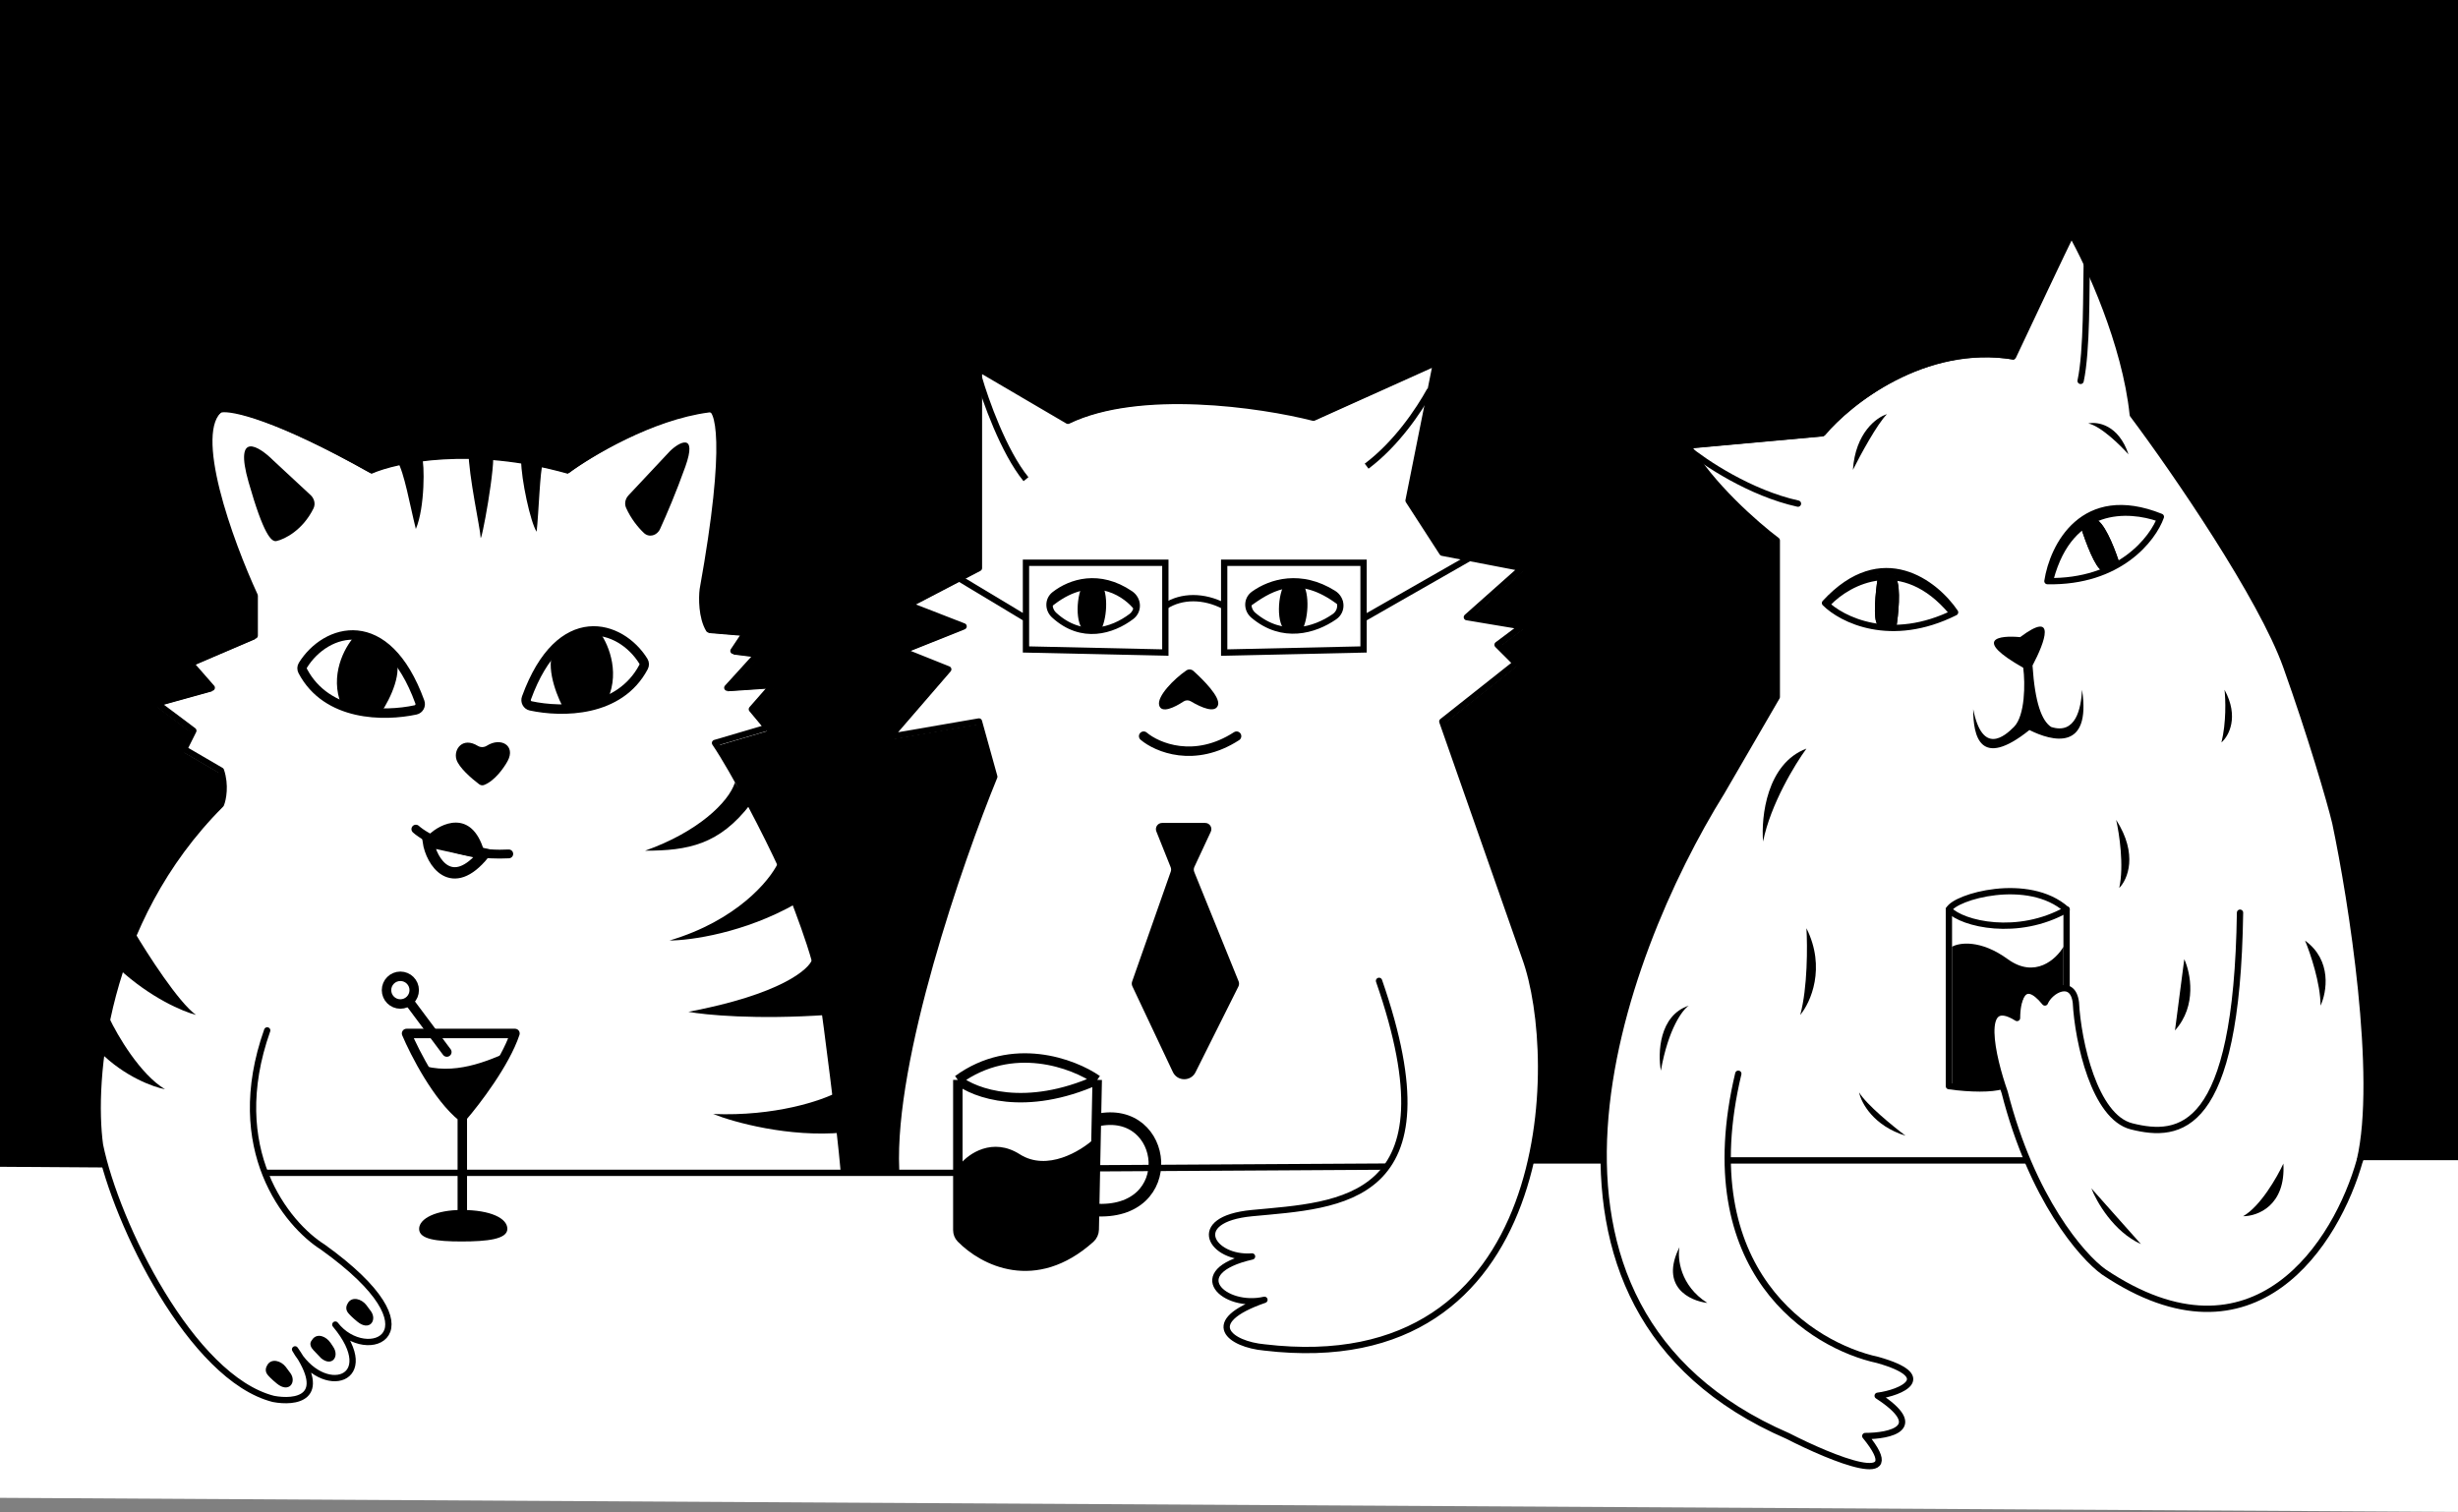 <svg width="390" height="240" viewBox="0 0 390 240" fill="none" xmlns="http://www.w3.org/2000/svg">
<rect x="0" y="0" width="390" height="240" fill="#808080" stroke="none"/>
<path d="M-36 0H407V193L-36 185.5V0Z" fill="black"/>
<path d="M283.716 228.401C236.405 207.959 256.742 152.585 273.169 126.214L281.958 111.12V86.288C278.702 83.854 271.313 77.427 267.797 71.194L289.282 69.247C293.514 64.215 305.494 54.737 319.557 57.074C322.162 51.556 327.663 39.936 328.835 37.599C331.602 42.468 337.43 55.03 338.602 66.326C345.438 75.415 359.111 95.345 363.017 106.252C366.923 117.158 370.016 127.675 370.83 131.083C373.434 143.418 377.431 173.908 373.679 187.152L274.183 186.103C275.027 206.293 289.504 214.5 298.008 216.327C307.443 218.98 301.786 221.521 298.008 222.013C305.893 227.123 299.979 228.401 296.036 228.401C303.133 237.049 290.78 232.004 283.716 228.401Z" fill="white"/>
<path d="M200.8 214.222C247.185 219.727 248.009 168.448 242.166 152.378L229.021 114.882L240.706 105.63L237.784 102.708L241.679 99.786L232.916 98.325L241.679 90.534L229.021 88.099L223.665 79.821L228.047 57.907L208.572 66.673C200.295 64.563 180.918 61.706 169.622 67.16L155.503 58.881V90.534L144.305 96.377L153.069 99.786L143.331 103.682L150.634 106.604L141.384 117.317L155.503 114.882L157.937 123.647C152.42 137.12 141.579 168.448 142.358 185.979H219.884C215.277 191.812 206.379 192.185 198.834 192.903C188.515 193.886 192.446 200.275 198.834 199.784C188.024 202.241 194.412 208.139 200.8 206.664C190.579 210.203 195.394 213.731 200.8 214.222Z" fill="white"/>
<path d="M43.419 222.389C30.405 219.076 18.454 194.547 15.921 182.151C14.532 171.938 16.424 146.845 35.108 128.175C35.433 127.364 35.887 125.16 35.108 122.826L29.269 119.423L30.729 116.506L24.89 112.13L33.648 109.699L30.242 105.809L40.46 101.433V95.112C36.568 86.684 30.048 68.954 35.108 65.453C36.73 65.129 43.769 66.62 58.949 75.177C63.004 73.394 74.908 70.896 90.089 75.175C93.819 72.42 103.518 66.618 112.47 65.451C113.93 65.127 115.779 70.41 111.497 94.137C111.335 95.434 111.302 98.513 112.47 100.458L118.309 100.944L116.363 103.862L120.255 104.348L115.39 109.696L122.688 109.21L119.282 113.1L121.715 116.017L113.443 118.448C116.525 122.986 121.715 133.035 124.148 138.383C125.769 143.135 129.5 151.511 130.473 158.318C131.136 162.96 133.23 179.01 133.879 186.518H42.059C44.368 192.504 48.351 196.507 51.276 198.344C70.076 211.833 58.59 216.808 53.518 210.951C59.934 218.979 52.309 221.915 47.733 215.878C51.702 222.463 46.65 223.004 43.419 222.389Z" fill="white"/>
<path d="M-31.5 184.934L137.602 186.09L281.095 184.934L122.15 186.875L236.714 184.104L407.5 184.104L405 240L-31.5 237.5V208.5V184.934Z" fill="white"/>
<path d="M180 96C178.208 94.002 173.257 90.705 167 95.5" stroke="black" stroke-linecap="square"/>
<path d="M198.79 95.907L198.383 96.198L197.802 95.384L198.209 95.093L198.79 95.907ZM212.8 95.1C213.021 95.266 213.065 95.579 212.9 95.8C212.734 96.021 212.421 96.066 212.2 95.9L212.8 95.1ZM198.209 95.093C199.941 93.856 201.954 92.612 204.37 92.314C206.808 92.012 209.575 92.681 212.8 95.1L212.2 95.9C209.135 93.601 206.621 93.043 204.492 93.306C202.34 93.572 200.499 94.687 198.79 95.907L198.209 95.093Z" fill="black"/>
<path d="M204.065 100.105C202.493 99.319 202.591 94.209 204.065 92.243H206.522C207.997 94.209 207.505 98.631 206.522 100.105H204.065Z" fill="black"/>
<path d="M179.347 94.234C174.412 90.883 169.873 92.348 167.308 94.354C166.257 95.176 166.278 96.713 167.262 97.614C171.664 101.644 176.526 100.083 179.5 97.838C180.734 96.907 180.626 95.102 179.347 94.234Z" stroke="black" stroke-linejoin="round"/>
<path d="M211.572 94.174C206.405 90.935 201.655 92.331 198.93 94.288C197.788 95.108 197.804 96.736 198.88 97.643C203.496 101.535 208.575 100.051 211.726 97.863C213.058 96.939 212.946 95.035 211.572 94.174Z" stroke="black" stroke-linejoin="round"/>
<path d="M73.353 192.493V177.26M73.353 177.26C75.483 174.803 80.135 168.709 81.707 163.992H64.508C65.819 167.104 69.422 174.115 73.353 177.26Z" stroke="black" stroke-width="1.5" stroke-linejoin="round"/>
<path d="M161.804 183.163C157.48 180.412 153.671 183.085 152.36 184.723V196.268C161.402 204.13 170.322 199.379 173.598 195.939V180.706C171.468 182.672 166.128 185.915 161.804 183.163Z" fill="black"/>
<path d="M151.976 171.36V195.182C151.976 195.664 152.144 196.132 152.482 196.477C156.019 200.083 164.227 204.342 172.984 196.498C173.38 196.144 173.604 195.631 173.614 195.1L174.089 171.36M151.976 171.36C160.625 165.07 170.322 168.739 174.089 171.36M151.976 171.36C154.597 173.489 162.689 176.471 174.089 171.36" stroke="black" stroke-width="1.5" stroke-linejoin="round"/>
<path d="M174.089 177.745C185.391 175.29 187.357 192.98 173.598 191.996" stroke="black" stroke-width="2"/>
<path d="M297.92 99.135C297.134 98.348 297.593 93.893 297.92 91.763H300.869C301.655 93.336 301.197 97.66 300.869 99.626C300.214 99.79 298.707 99.921 297.92 99.135Z" fill="black"/>
<path d="M297.92 99.135C297.134 98.348 297.593 93.893 297.92 91.763H300.869C301.655 93.336 301.197 97.66 300.869 99.626C300.214 99.79 298.707 99.921 297.92 99.135Z" fill="black"/>
<path d="M333.514 90.527C332.461 90.17 330.9 85.972 330.251 83.918L331.529 83.032L332.895 82.612C334.296 83.674 335.799 87.755 336.375 89.662C335.86 90.099 334.567 90.884 333.514 90.527Z" fill="black"/>
<path d="M333.514 90.527C332.461 90.17 330.9 85.972 330.251 83.918L331.529 83.032L332.895 82.612C334.296 83.674 335.799 87.755 336.375 89.662C335.86 90.099 334.567 90.884 333.514 90.527Z" fill="black"/>
<path d="M318.559 152.197C314.235 149.053 310.86 149.577 309.714 150.232V172.345H317.576L315.611 163.008L317.085 160.551L320.033 161.043L321.507 157.112L324.456 158.586L327.404 156.62V150.232C326.258 152.198 322.883 155.342 318.559 152.197Z" fill="black"/>
<path d="M321.017 105.964C312.895 101.354 317.211 100.787 320.525 101.103C326.336 96.745 324.485 101.838 322.491 105.609C322.884 111.574 323.966 114.37 325.439 115.353C329.371 116.624 330.189 112.405 330.353 109.456C331.828 119.284 325.603 117.646 321.999 115.845C314.137 122.135 313.079 116.799 313.079 112.54C314.553 119.911 318.068 116.827 319.542 115.353C321.322 113.573 321.344 108.438 321.017 105.964Z" fill="black"/>
<path d="M299.395 65.722C297.757 66.214 294.383 68.671 293.99 74.567C295.136 72.274 297.823 67.295 299.395 65.722Z" fill="black"/>
<path d="M331.336 67.196C332.81 66.869 336.152 67.393 337.724 72.11C336.414 70.636 333.301 67.59 331.336 67.196Z" fill="black"/>
<path d="M352.957 109.456C353.121 110.931 353.252 114.665 352.466 117.81C353.613 116.827 355.316 113.781 352.957 109.456Z" fill="black"/>
<path d="M286.619 118.793C284.817 121.25 280.919 127.638 279.739 133.535C279.412 129.604 280.329 121.152 286.619 118.793Z" fill="black"/>
<path d="M286.619 147.294C286.783 150.079 286.815 156.729 285.636 161.053C287.274 159.088 289.764 153.584 286.619 147.294Z" fill="black"/>
<path d="M267.946 159.579C266.963 160.234 264.703 163.215 263.523 169.898C263.032 167.114 263.228 161.151 267.946 159.579Z" fill="black"/>
<path d="M294.973 173.338C295.3 174.976 297.233 178.645 302.344 180.218C300.378 178.743 296.152 175.304 294.973 173.338Z" fill="black"/>
<path d="M335.759 130.095C336.25 132.225 337.036 137.368 336.25 140.906C337.561 139.596 339.297 135.599 335.759 130.095Z" fill="black"/>
<path d="M365.734 149.26C366.553 151.225 368.191 156.041 368.191 159.579C369.174 157.45 370.058 152.405 365.734 149.26Z" fill="black"/>
<path d="M362.294 184.64C361.311 186.77 358.658 191.422 355.906 192.994C358.199 192.994 362.687 191.323 362.294 184.64Z" fill="black"/>
<path d="M331.828 188.571C332.647 190.701 335.366 195.451 339.69 197.417L331.828 188.571Z" fill="black"/>
<path d="M346.569 152.208C347.552 154.337 348.633 159.579 345.095 163.51L346.569 152.208Z" fill="black"/>
<path d="M266.472 197.908C266.144 199.71 266.57 204.001 270.894 206.753C268.11 206.425 263.327 204.198 266.472 197.908Z" fill="black"/>
<path d="M267.746 71.154C270.43 73.38 277.694 78.249 285.274 79.918" stroke="black" stroke-linecap="round" stroke-linejoin="round"/>
<path d="M331.095 41.94C330.987 45.813 331.16 55.623 330.121 60.442" stroke="black" stroke-linecap="round" stroke-linejoin="round"/>
<path d="M317.577 172.351C316.103 172.842 312.663 172.842 309.223 172.351V144.341M327.896 144.341V156.626" stroke="black" stroke-linecap="round" stroke-linejoin="round"/>
<path d="M290.06 95.691C293.336 92.251 301.854 87.73 309.716 97.165" stroke="black" stroke-linecap="round" stroke-linejoin="round"/>
<path d="M342.568 82.26C337.745 80.587 328.522 79.983 325.345 91.846" stroke="black" stroke-linecap="round" stroke-linejoin="round"/>
<path d="M374.428 184.114C370.825 197.054 357.774 217.948 333.794 201.83C330.354 199.373 322.393 190.233 318.069 173.329C316.103 167.76 313.745 157.605 320.034 161.536C320.034 158.915 320.919 154.754 324.457 159.079C325.276 157.113 328.88 155.147 329.371 159.079C329.699 165.303 332.319 177.26 338.216 178.734C345.859 180.645 354.924 179.717 355.415 144.828" stroke="black" stroke-linecap="round" stroke-linejoin="round"/>
<path d="M172.123 100.105C170.551 99.319 170.649 94.209 172.123 92.243H174.58C176.055 94.209 175.564 98.631 174.58 100.105H172.123Z" fill="black"/>
<path d="M309.223 144.341C311.368 146.635 320.186 148.698 327.896 144.341" stroke="black" stroke-linecap="round" stroke-linejoin="round"/>
<path d="M309.223 144.341C310.081 142.323 321.816 138.924 327.896 144.341" stroke="black" stroke-linecap="round" stroke-linejoin="round"/>
<path d="M310.206 97.166C307.093 92.58 298.609 85.864 289.567 95.692C292.188 98.313 299.985 102.277 310.206 97.166Z" stroke="black" stroke-linecap="round" stroke-linejoin="round"/>
<path d="M324.858 92.216C325.695 86.737 330.466 77.024 342.856 82.008C341.617 85.501 336.283 92.433 324.858 92.216Z" stroke="black" stroke-linecap="round" stroke-linejoin="round"/>
<path d="M181.46 116.816C183.589 118.618 189.519 121.14 196.202 116.816" stroke="black" stroke-width="1.5" stroke-linecap="round"/>
<path d="M184.411 130.586H191.192H191.219C191.938 130.586 192.414 131.333 192.11 131.984L192.098 132.009L192.098 132.009L189.507 137.562C189.389 137.814 189.382 138.103 189.486 138.361L196.524 155.72L196.524 155.721C196.631 155.987 196.62 156.286 196.491 156.543L189.688 170.148C188.942 171.641 186.804 171.617 186.091 170.108L179.67 156.51C179.557 156.272 179.543 156 179.63 155.752L179.63 155.751L185.758 138.311C185.838 138.083 185.833 137.833 185.743 137.608L183.483 131.957L183.482 131.957L183.473 131.934C183.215 131.288 183.69 130.586 184.386 130.586H184.411Z" fill="black"/>
<path d="M155.324 59.955C156.307 63.395 159.249 71.713 162.787 76.037" stroke="black"/>
<path d="M226.898 61.903C225.096 65.179 221.556 70.432 216.839 73.97" stroke="black"/>
<path d="M233.548 88.317L216.349 98.145M184.9 96.18C187.5 94.5 191 94.5 194.236 96.18M194.236 96.18V103.551L216.349 103.059V89.3H194.236V96.18Z" stroke="black"/>
<path d="M183.917 111.902C183.561 110.48 186.259 107.747 188.232 106.388C188.583 106.147 189.048 106.19 189.365 106.475C190.846 107.81 193.684 110.611 193.254 111.902C192.814 113.222 190.667 112.31 188.929 111.281C188.571 111.069 188.121 111.087 187.775 111.318C186.371 112.253 184.26 113.273 183.917 111.902Z" fill="black"/>
<path d="M151.916 91.604L162.787 98.144M162.787 89.299V103.058L184.9 103.549V89.299H162.787Z" stroke="black"/>
<path d="M54.188 111.906C52.223 107.188 54.68 102.733 56.154 101.095L56.154 100.604C57.628 100.768 60.97 101.685 62.542 104.044C64.115 106.402 61.887 110.923 60.577 112.889C57.825 113.282 55.171 112.397 54.188 111.906Z" fill="black"/>
<path d="M95.99 111.784C98.618 107.214 96.6 102.358 95.263 100.502L95.323 100C93.765 99.983 90.167 100.502 88.238 102.713C86.309 104.924 88.08 109.818 89.206 111.989C92.029 112.734 94.905 112.163 95.99 111.784Z" fill="black"/>
<path d="M85.146 84.378C84.163 82.904 82.689 76.023 82.689 73.075C83.508 72.911 86.62 72.584 86.129 73.567C85.69 74.446 85.474 81.43 85.146 84.378Z" fill="black"/>
<path d="M76.249 85.22C76.249 84.132 74.335 75.421 74.335 71.611H78.164C78.802 73.244 76.249 86.942 76.249 85.22Z" fill="black"/>
<path d="M65.98 83.938C64.997 80.007 64.178 75.093 63.032 73.128C64.178 72.636 66.57 71.85 66.963 72.636C67.356 73.422 67.454 80.499 65.98 83.938Z" fill="black"/>
<path d="M106.276 71.61L99.72 78.603C99.218 79.138 99.038 79.913 99.338 80.583C100.11 82.305 101.191 83.642 102.155 84.565C102.985 85.359 104.247 84.996 104.724 83.952C105.76 81.685 107.291 78.105 108.733 74.067C110.699 68.563 107.75 70.135 106.276 71.61Z" fill="black"/>
<path d="M67.948 132.548C69.914 130.582 74.828 128.322 76.793 135.005C74.828 135.169 69.914 134.907 67.948 132.548Z" fill="black"/>
<path d="M67.948 133.523C68.439 136.799 71.683 141.778 76.793 135.488L67.948 133.523Z" stroke="black" stroke-width="1.8"/>
<path d="M66.614 111.393C61.259 96.705 51.652 99.754 48.059 105.567C47.889 105.841 47.881 106.187 48.032 106.472C51.85 113.716 60.95 113.721 65.942 112.648C66.502 112.527 66.81 111.931 66.614 111.393Z" stroke="black" stroke-width="1.5" stroke-linecap="round" stroke-linejoin="round"/>
<path d="M83.531 110.754C88.886 96.066 98.493 99.114 102.086 104.928C102.255 105.202 102.263 105.548 102.113 105.833C98.294 113.077 89.195 113.082 84.203 112.009C83.642 111.888 83.335 111.292 83.531 110.754Z" stroke="black" stroke-width="1.5" stroke-linecap="round" stroke-linejoin="round"/>
<path d="M72.419 120.513C72.803 121.786 74.793 123.518 76.012 124.435C76.237 124.604 76.528 124.668 76.792 124.569C78.493 123.928 79.984 121.804 80.551 120.746C81.852 118.32 79.473 116.917 77.239 118.336C76.809 118.609 76.247 118.624 75.812 118.358C73.398 116.875 71.935 118.908 72.419 120.513Z" fill="black"/>
<path d="M65.982 131.568C67.62 133.042 72.862 135.892 80.724 135.499" stroke="black" stroke-width="1.4" stroke-linecap="round"/>
<path d="M70.897 166.94L65.106 159.184" stroke="black" stroke-width="1.5" stroke-linecap="round" stroke-linejoin="round"/>
<path d="M109.225 160.556C123.77 157.804 128.39 153.84 128.881 152.202L131.338 161.047C119.937 161.834 111.846 161.047 109.225 160.556Z" fill="black"/>
<path d="M113.156 176.772C122.984 177.165 130.355 174.643 132.812 173.332L133.795 179.72C125.146 180.507 116.432 178.082 113.156 176.772Z" fill="black"/>
<path d="M31.093 161.047C28.341 159.082 23.394 151.383 21.265 147.78L18.808 153.676C23.919 158.394 29.127 160.556 31.093 161.047Z" fill="black"/>
<path d="M26.179 172.841C22.248 170.482 18.644 164.323 17.334 161.539L15.86 166.944C19.791 170.875 24.377 172.513 26.179 172.841Z" fill="black"/>
<path d="M43.377 73.078L49.284 78.564C49.874 79.111 50.092 79.966 49.736 80.686C48.035 84.124 45.195 85.559 43.868 85.854C43.041 86.038 41.804 84.773 39.446 76.518C37.087 68.262 41.084 70.785 43.377 73.078Z" fill="black"/>
<path d="M275.808 170.38C268.339 201.829 287.569 213.568 297.921 215.799C307.329 218.453 301.688 220.994 297.921 221.485C305.783 226.596 299.887 227.873 295.955 227.873C303.031 236.522 290.714 231.477 283.671 227.873C236.497 207.431 256.774 152.057 273.154 125.686L281.917 110.592V85.76C278.671 83.326 271.303 76.899 267.797 70.666L289.221 68.719C293.441 63.687 305.386 54.209 319.409 56.546C322.005 51.028 327.491 39.408 328.66 37.071C331.419 41.94 337.229 54.502 338.398 65.798C345.214 74.887 358.847 94.817 362.743 105.724C366.638 116.63 369.721 127.147 370.533 130.556C373.13 142.89 377.544 170.871 374.428 184.114" stroke="black" stroke-linecap="round" stroke-linejoin="round"/>
<path d="M218.805 155.644C231.09 191.025 212.572 191.174 198.658 192.499C188.338 193.482 192.269 199.87 198.658 199.378C187.847 201.835 194.235 207.732 200.624 206.258C190.402 209.796 195.218 213.324 200.624 213.815C247.011 219.319 247.835 168.047 241.992 151.979L228.846 114.488L240.532 105.237L237.61 102.316L241.505 99.394L232.741 97.934L241.505 90.143L228.846 87.709L223.49 79.431L227.872 57.521L208.396 66.285C200.119 64.175 180.74 61.319 169.444 66.772L155.324 58.495V90.143L144.126 95.986L152.89 99.394L143.152 103.289L150.455 106.211L141.204 116.923L155.324 114.488L157.759 123.252C152.241 136.723 141.399 168.047 142.178 185.575" stroke="black" stroke-linecap="round" stroke-linejoin="round"/>
<path d="M42.395 163.507C35.712 182.377 45.507 194.301 51.24 197.905C70.405 211.664 58.12 216.578 53.206 210.19C60.577 219.035 51.24 221.983 46.818 214.121C52.321 221.983 46.818 222.638 43.378 221.983C30.354 218.666 18.395 194.102 15.86 181.689C14.47 171.462 16.364 146.333 35.061 127.637C35.385 126.825 35.84 124.618 35.061 122.281L29.218 118.872L30.678 115.951L24.836 111.569L33.6 109.134L30.192 105.239L40.416 100.857V94.528C36.521 86.088 29.997 68.332 35.061 64.827C36.684 64.502 43.727 65.995 58.919 74.565C62.976 72.779 74.889 70.278 90.08 74.562C93.813 71.803 103.518 65.993 112.477 64.824C113.938 64.5 115.788 69.791 111.504 93.551C111.341 94.85 111.309 97.933 112.477 99.881L118.32 100.368L116.373 103.289L120.268 103.776L115.399 109.132L122.702 108.645L119.294 112.54L121.728 115.462L113.451 117.896C116.535 122.441 121.728 132.503 124.163 137.859C125.786 142.618 129.519 151.005 130.493 157.822C131.157 162.471 133.252 178.544 133.901 186.062" stroke="black" stroke-linecap="round" stroke-linejoin="round"/>
<path d="M321.508 184.637C321.784 184.637 322.008 184.413 322.008 184.137C322.008 183.861 321.784 183.637 321.508 183.637V184.637ZM274.345 183.637C274.069 183.637 273.845 183.861 273.845 184.137C273.845 184.413 274.069 184.637 274.345 184.637V183.637ZM254.187 184.637C254.463 184.637 254.687 184.413 254.687 184.137C254.687 183.861 254.463 183.637 254.187 183.637V184.637ZM243.22 183.637C242.944 183.637 242.72 183.861 242.72 184.137C242.72 184.413 242.944 184.637 243.22 184.637V183.637ZM321.508 183.637H274.345V184.637H321.508V183.637ZM254.187 183.637H243.22V184.637H254.187V183.637Z" fill="black"/>
<path d="M219.822 185.119L174.128 185.386" stroke="black" stroke-linecap="round" stroke-linejoin="round"/>
<path d="M151.485 186.108H133.795H42.138" stroke="black" stroke-linecap="round" stroke-linejoin="round"/>
<path d="M102.354 134.991C110.708 132.043 115.622 127.292 116.605 124.18L119.062 127.62C114.148 134.008 109.234 134.991 102.354 134.991Z" fill="black"/>
<path d="M106.235 149.239C116.85 146.094 122.124 139.738 123.434 136.954L126.383 143.342C118.127 148.059 109.511 149.239 106.235 149.239Z" fill="black"/>
<circle cx="63.524" cy="157.119" r="2.198" stroke="black" stroke-width="1.5"/>
<path d="M52.869 213.715L52.458 213.101C51.775 212.081 50.41 211.51 49.628 212.455C49.527 212.578 49.44 212.702 49.369 212.823C49.087 213.302 49.342 213.837 49.725 214.239L50.959 215.534C52.671 216.937 53.904 215.261 52.869 213.715Z" fill="black"/>
<path d="M58.857 208.075C58.605 207.721 58.352 207.384 58.113 207.076C57.355 206.099 55.881 205.69 55.22 206.735C55.142 206.86 55.079 206.983 55.03 207.101C54.873 207.487 54.929 207.941 55.184 208.27C55.425 208.58 55.871 209.045 56.698 209.723C58.635 211.313 59.872 209.497 58.857 208.075Z" fill="black"/>
<path d="M46.081 217.896C45.829 217.543 45.575 217.205 45.337 216.898C44.579 215.921 43.105 215.511 42.444 216.557C42.366 216.681 42.303 216.804 42.254 216.923C42.097 217.308 42.153 217.762 42.408 218.091C42.648 218.401 43.095 218.866 43.922 219.544C45.858 221.134 47.096 219.319 46.081 217.896Z" fill="black"/>
<path d="M73.5 177.5L66.5 168.905C72 170.81 77.5 168.27 80.5 167L77.07 172.173L73.5 177.5Z" fill="black"/>
<path d="M80.5 195C80.5 196.657 77.25 197 73.241 197C69.232 197 66.5 196.657 66.5 195C66.5 193.343 69.232 192 73.241 192C77.907 192 80.5 193.343 80.5 195Z" fill="black"/>
</svg>
